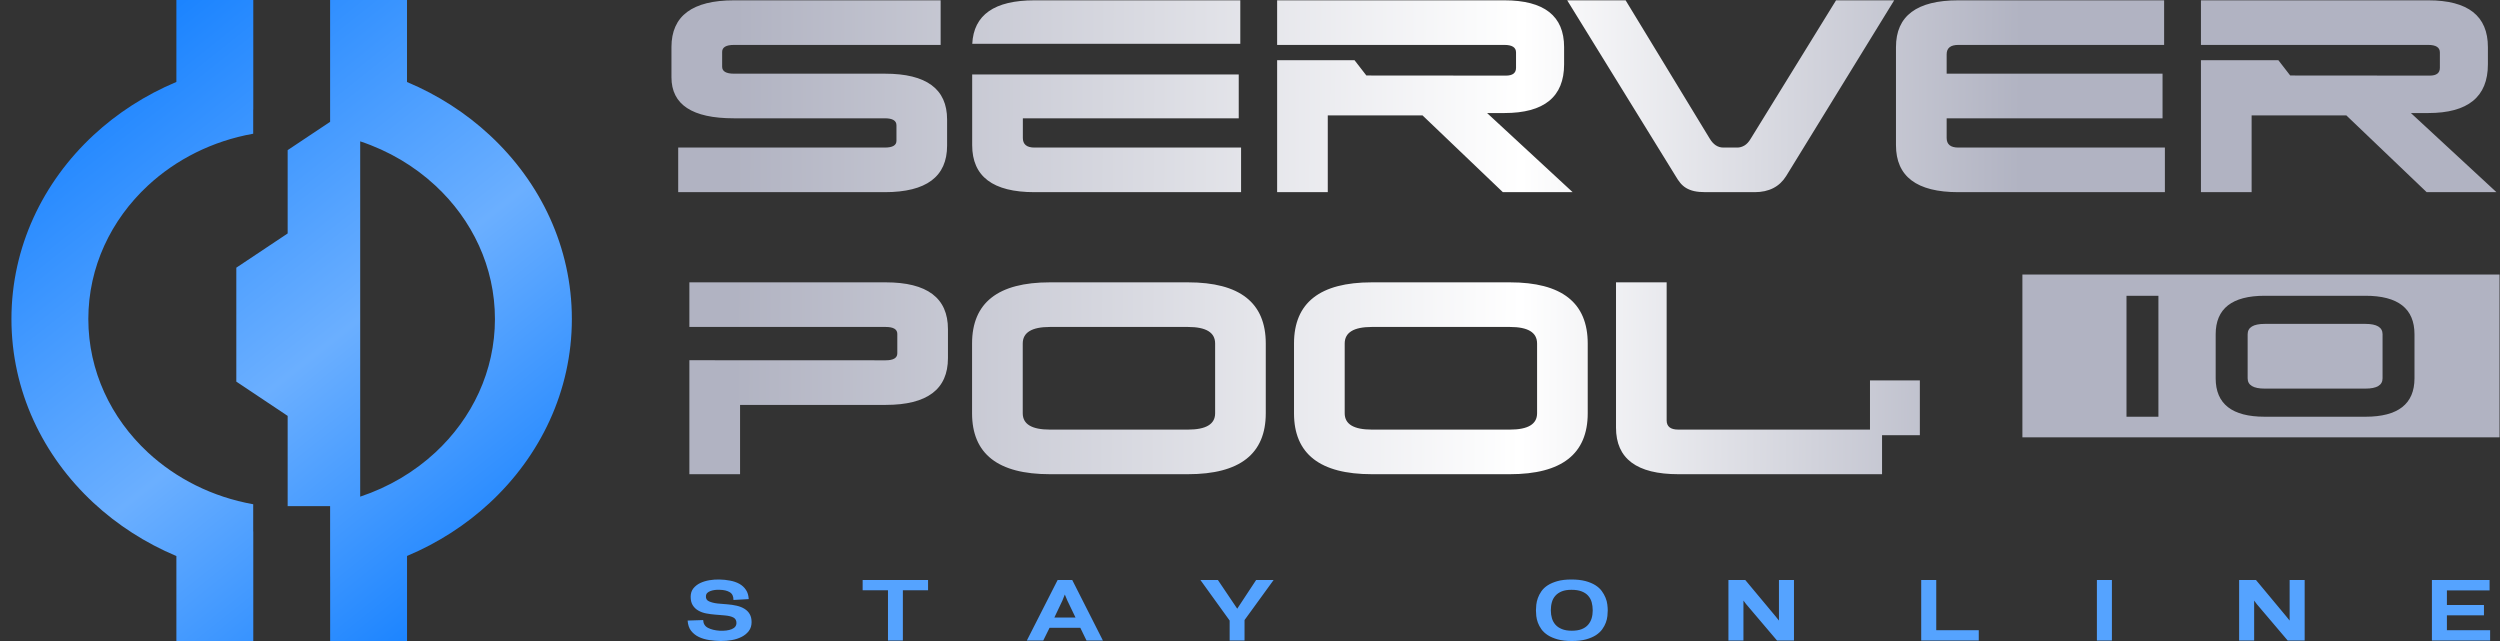 <svg width="156" height="40" viewBox="0 0 156 40" fill="none" xmlns="http://www.w3.org/2000/svg">
<rect x="0" y="0" width="156" height="40" fill="#333333" stroke="none"/>
<g clip-path="url(#clip0_280_727)">
<path d="M119.799 23.735V27.157H117.44V29.59H104.725C102.136 29.59 100.839 28.622 100.839 26.687V17.618H103.999V26.237C103.999 26.616 104.241 26.807 104.725 26.807H116.687V23.735H119.799ZM85.602 29.59C82.368 29.59 80.746 28.323 80.746 25.789V21.435C80.746 18.89 82.366 17.618 85.602 17.618H94.22C97.457 17.618 99.074 18.89 99.074 21.435V25.789C99.074 28.323 97.457 29.59 94.22 29.59H85.602ZM85.602 20.402C84.475 20.402 83.909 20.747 83.909 21.435V25.789C83.909 26.468 84.473 26.807 85.602 26.807H94.22C95.348 26.807 95.914 26.468 95.914 25.789V21.435C95.914 20.745 95.348 20.402 94.22 20.402H85.602ZM65.513 29.59C62.276 29.59 60.657 28.323 60.657 25.789V21.435C60.657 18.89 62.276 17.618 65.513 17.618H74.13C77.367 17.618 78.984 18.89 78.984 21.435V25.789C78.984 28.323 77.364 29.59 74.13 29.59H65.513ZM65.513 20.402C64.385 20.402 63.819 20.747 63.819 21.435V25.789C63.819 26.468 64.383 26.807 65.513 26.807H74.13C75.258 26.807 75.824 26.468 75.824 25.789V21.435C75.824 20.745 75.258 20.402 74.13 20.402H65.513ZM46.18 25.266V29.59H43.017V22.478C47.3 22.478 50.981 22.483 55.266 22.483C55.748 22.483 55.992 22.337 55.992 22.048V20.836C55.992 20.546 55.748 20.402 55.266 20.402C50.983 20.402 47.3 20.402 43.017 20.402V17.618H55.266C57.855 17.618 59.152 18.591 59.152 20.537V22.348C59.152 24.291 57.857 25.266 55.27 25.266H46.18ZM137.339 0.02H151.522C154.006 0.02 155.245 0.995 155.245 2.938V4.015C155.245 6.041 154.006 7.054 151.522 7.054H150.44L155.778 11.991H151.424L146.413 7.202H140.501V11.991H137.339C137.339 9.248 137.339 6.502 137.339 3.758H142.171L142.909 4.711C146.009 4.711 148.507 4.72 151.617 4.718C152.038 4.718 152.248 4.556 152.248 4.235V3.271C152.248 2.958 152.004 2.803 151.522 2.803C146.343 2.803 142.514 2.805 137.339 2.805V0.02ZM135.089 9.208V11.991H122.198C119.606 11.991 118.309 11.014 118.309 9.059V2.938C118.309 0.992 119.606 0.02 122.198 0.02H135.041V2.803H122.198C121.713 2.803 121.471 2.998 121.471 3.388V4.598H134.943V7.382H121.471V8.609C121.471 9.008 121.713 9.208 122.198 9.208H135.089ZM106.682 8.641C106.906 9.019 107.19 9.208 107.537 9.208H108.406C108.557 9.208 108.705 9.166 108.85 9.082C108.996 8.997 109.128 8.853 109.245 8.654L114.569 0.02H118.197L111.454 10.99C111.036 11.657 110.379 11.991 109.488 11.991H106.438C106.149 11.991 105.908 11.969 105.712 11.925C105.521 11.881 105.354 11.814 105.213 11.73C105.074 11.646 104.952 11.539 104.85 11.415C104.749 11.291 104.649 11.145 104.551 10.974L97.793 0.02H101.439L106.682 8.641ZM79.693 0.02H93.874C96.358 0.02 97.6 0.995 97.6 2.938V4.015C97.6 6.041 96.358 7.054 93.874 7.054H92.794L98.133 11.991H93.778L88.767 7.202H82.853V11.991H79.693C79.693 9.248 79.693 6.502 79.693 3.758H84.523L85.261 4.711C88.364 4.711 90.862 4.72 93.972 4.718C94.39 4.718 94.6 4.556 94.6 4.235V3.271C94.6 2.958 94.359 2.803 93.874 2.803C88.696 2.803 84.869 2.805 79.693 2.805V0.02ZM77.443 9.208V11.991H64.55C61.961 11.991 60.664 11.014 60.664 9.059V4.647H77.297V7.382H63.826V8.609C63.826 9.008 64.067 9.208 64.55 9.208H77.443ZM60.669 2.734C60.759 0.926 62.051 0.02 64.55 0.02H77.395V2.734H60.669ZM58.696 0.02V2.803H45.805C45.31 2.803 45.062 2.949 45.062 3.237V4.166C45.062 4.454 45.31 4.598 45.805 4.598H55.227C57.809 4.598 59.099 5.553 59.099 7.457V9.088C59.099 11.023 57.802 11.991 55.213 11.991H42.32V9.208H55.213C55.696 9.208 55.939 9.068 55.939 8.789V7.816C55.939 7.528 55.696 7.382 55.213 7.382H45.788C43.196 7.382 41.899 6.528 41.899 4.824V2.938C41.899 0.992 43.201 0.02 45.805 0.02H58.696Z" fill="url(#paint0_linear_280_727)"/>
<path d="M11.006 34.697C9.069 33.883 7.318 32.753 5.835 31.377C2.67 28.44 0.714 24.385 0.714 19.906C0.714 15.425 2.672 11.369 5.835 8.433C7.318 7.056 9.069 5.926 11.006 5.113V0H15.805V6.833H15.8V8.344C13.256 8.796 10.985 9.951 9.227 11.582C6.934 13.712 5.512 16.655 5.512 19.906C5.512 23.157 6.934 26.1 9.227 28.23C10.985 29.859 13.256 31.013 15.8 31.465V33.165H15.805V39.998H11.006V34.697ZM17.95 9.368L20.599 7.602V3.834V0H25.397V5.117C27.332 5.928 29.08 7.059 30.561 8.435C33.726 11.369 35.684 15.427 35.684 19.906C35.684 24.385 33.726 28.44 30.561 31.377C29.08 32.751 27.334 33.881 25.399 34.692V39.998H20.601V35.978H20.599V31.583H17.95V25.952L14.746 23.813V16.703L17.95 14.567V9.368ZM22.476 8.82V30.991C24.26 30.397 25.858 29.447 27.169 28.23C29.465 26.098 30.884 23.155 30.884 19.906C30.884 16.655 29.465 13.712 27.169 11.582C25.858 10.365 24.26 9.412 22.476 8.82Z" fill="url(#paint1_linear_280_727)"/>
<path fill-rule="evenodd" clip-rule="evenodd" d="M126.198 17.133H155.971V27.29H126.198V17.133ZM132.693 18.456H134.685V26.004H132.693V18.456ZM141.318 26.004C139.278 26.004 138.258 25.204 138.258 23.606V20.86C138.258 19.258 139.278 18.456 141.318 18.456H147.604C149.644 18.456 150.664 19.258 150.664 20.86V23.606C150.664 25.204 149.644 26.004 147.604 26.004H141.318ZM141.318 20.211C140.608 20.211 140.253 20.428 140.253 20.86V23.606C140.253 24.034 140.606 24.249 141.318 24.249H147.604C148.316 24.249 148.672 24.034 148.672 23.606V20.86C148.672 20.426 148.316 20.211 147.604 20.211H141.318Z" fill="#B1B3C2"/>
<path d="M43.878 38.692C43.888 38.918 43.988 39.082 44.179 39.179C44.37 39.277 44.611 39.337 44.903 39.357C45.213 39.372 45.466 39.339 45.66 39.259C45.856 39.177 45.954 39.051 45.954 38.874C45.954 38.716 45.894 38.605 45.772 38.537C45.65 38.468 45.474 38.426 45.247 38.404C45.153 38.395 45.056 38.386 44.953 38.379C44.85 38.37 44.743 38.362 44.635 38.353C44.439 38.337 44.248 38.313 44.064 38.277C43.88 38.242 43.715 38.182 43.572 38.098C43.429 38.016 43.312 37.905 43.226 37.766C43.14 37.628 43.097 37.453 43.097 37.242C43.097 37.034 43.152 36.861 43.262 36.719C43.374 36.58 43.517 36.467 43.689 36.383C43.864 36.301 44.057 36.241 44.27 36.205C44.48 36.17 44.685 36.157 44.888 36.161C45.115 36.165 45.337 36.188 45.555 36.23C45.772 36.27 45.965 36.336 46.133 36.429C46.302 36.522 46.438 36.646 46.544 36.804C46.651 36.959 46.708 37.154 46.72 37.384L45.767 37.438C45.772 37.211 45.696 37.05 45.538 36.954C45.38 36.859 45.172 36.808 44.912 36.804C44.809 36.797 44.707 36.801 44.606 36.815C44.506 36.828 44.415 36.848 44.334 36.879C44.253 36.908 44.186 36.95 44.133 36.999C44.083 37.05 44.055 37.116 44.05 37.196C44.038 37.353 44.102 37.462 44.243 37.524C44.384 37.588 44.559 37.633 44.764 37.657C44.869 37.668 44.972 37.675 45.075 37.684C45.177 37.69 45.285 37.699 45.392 37.71C45.593 37.726 45.786 37.754 45.97 37.797C46.154 37.839 46.317 37.903 46.455 37.989C46.594 38.076 46.704 38.184 46.78 38.317C46.859 38.453 46.899 38.619 46.899 38.82C46.899 39.038 46.842 39.221 46.727 39.372C46.613 39.523 46.465 39.645 46.283 39.738C46.102 39.831 45.896 39.9 45.669 39.94C45.44 39.98 45.211 39.999 44.977 39.999C44.738 39.995 44.499 39.975 44.26 39.94C44.021 39.904 43.804 39.84 43.608 39.747C43.414 39.654 43.252 39.525 43.123 39.361C42.997 39.197 42.925 38.984 42.908 38.723L43.878 38.692ZM53.829 36.192H57.911V36.833H56.339V39.968H55.41V36.833H53.829V36.192ZM67.412 39.175H65.492L65.1 39.968H64.075L65.996 36.192H66.908L68.821 39.968H67.797L67.412 39.175ZM65.793 38.532H67.111L66.607 37.484L66.445 37.098L66.29 37.484L65.793 38.532ZM77.203 37.983L78.383 36.192H79.474L77.659 38.692V39.968H76.73V38.723L74.905 36.192H75.997L77.203 37.983ZM95.843 38.087C95.843 37.987 95.85 37.87 95.864 37.737C95.879 37.604 95.91 37.464 95.962 37.32C96.013 37.176 96.087 37.036 96.182 36.897C96.278 36.759 96.407 36.635 96.571 36.527C96.739 36.418 96.942 36.332 97.183 36.263C97.424 36.194 97.716 36.161 98.059 36.161C98.396 36.161 98.685 36.194 98.931 36.258C99.175 36.325 99.38 36.409 99.55 36.516C99.717 36.622 99.851 36.744 99.951 36.881C100.053 37.021 100.13 37.16 100.187 37.302C100.245 37.442 100.28 37.581 100.297 37.721C100.314 37.859 100.323 37.983 100.323 38.087C100.323 38.189 100.316 38.306 100.302 38.439C100.288 38.572 100.257 38.71 100.204 38.851C100.154 38.991 100.077 39.131 99.98 39.266C99.882 39.403 99.751 39.525 99.586 39.634C99.421 39.74 99.213 39.829 98.967 39.898C98.719 39.966 98.425 39.999 98.083 39.999C97.742 39.999 97.446 39.966 97.2 39.898C96.954 39.829 96.746 39.74 96.581 39.634C96.416 39.525 96.282 39.403 96.184 39.266C96.089 39.131 96.013 38.991 95.962 38.851C95.91 38.71 95.879 38.572 95.864 38.439C95.85 38.306 95.843 38.189 95.843 38.087ZM98.059 36.804C97.821 36.804 97.62 36.835 97.455 36.901C97.293 36.968 97.159 37.056 97.056 37.174C96.954 37.289 96.879 37.424 96.837 37.581C96.793 37.737 96.772 37.907 96.772 38.087C96.772 38.264 96.796 38.428 96.841 38.583C96.887 38.736 96.961 38.869 97.061 38.982C97.161 39.097 97.295 39.186 97.465 39.255C97.632 39.324 97.84 39.357 98.083 39.357C98.327 39.357 98.532 39.324 98.697 39.259C98.864 39.193 98.996 39.102 99.096 38.987C99.196 38.871 99.27 38.736 99.318 38.583C99.364 38.428 99.385 38.264 99.385 38.087C99.385 37.907 99.364 37.737 99.321 37.581C99.278 37.424 99.204 37.289 99.101 37.174C98.998 37.056 98.862 36.968 98.69 36.901C98.518 36.835 98.308 36.804 98.059 36.804ZM108.956 37.695L108.791 37.475V39.968H107.854V36.192H108.905L110.788 38.45L111.007 38.723V36.192H111.944V39.968H110.885L108.956 37.695ZM119.883 36.192H120.822V39.326H123.475V39.968H119.883V36.192ZM130.846 36.192H131.783V39.968H130.846V36.192ZM140.821 37.695L140.659 37.475V39.968H139.722V36.192H140.773L142.653 38.45L142.873 38.723V36.192H143.811V39.968H142.751L140.821 37.695ZM151.751 36.192H155.35V36.841H152.687V37.754H154.999V38.397H152.687V39.326H155.384V39.968H151.751V36.192Z" fill="#55A3FF"/>
</g>
<defs>
<linearGradient id="paint0_linear_280_727" x1="45.807" y1="23.87" x2="126.007" y2="24.236" gradientUnits="userSpaceOnUse">
<stop stop-color="#B1B3C2"/>
<stop offset="0.612" stop-color="white"/>
<stop offset="1" stop-color="#B1B3C2"/>
</linearGradient>
<linearGradient id="paint1_linear_280_727" x1="35.718" y1="40" x2="1.928" y2="-2.503" gradientUnits="userSpaceOnUse">
<stop stop-color="#0075FF"/>
<stop offset="0.442" stop-color="#6BAFFF"/>
<stop offset="1" stop-color="#0075FF"/>
</linearGradient>
<clipPath id="clip0_280_727">
<rect width="156" height="40" fill="white"/>
</clipPath>
</defs>
</svg>
